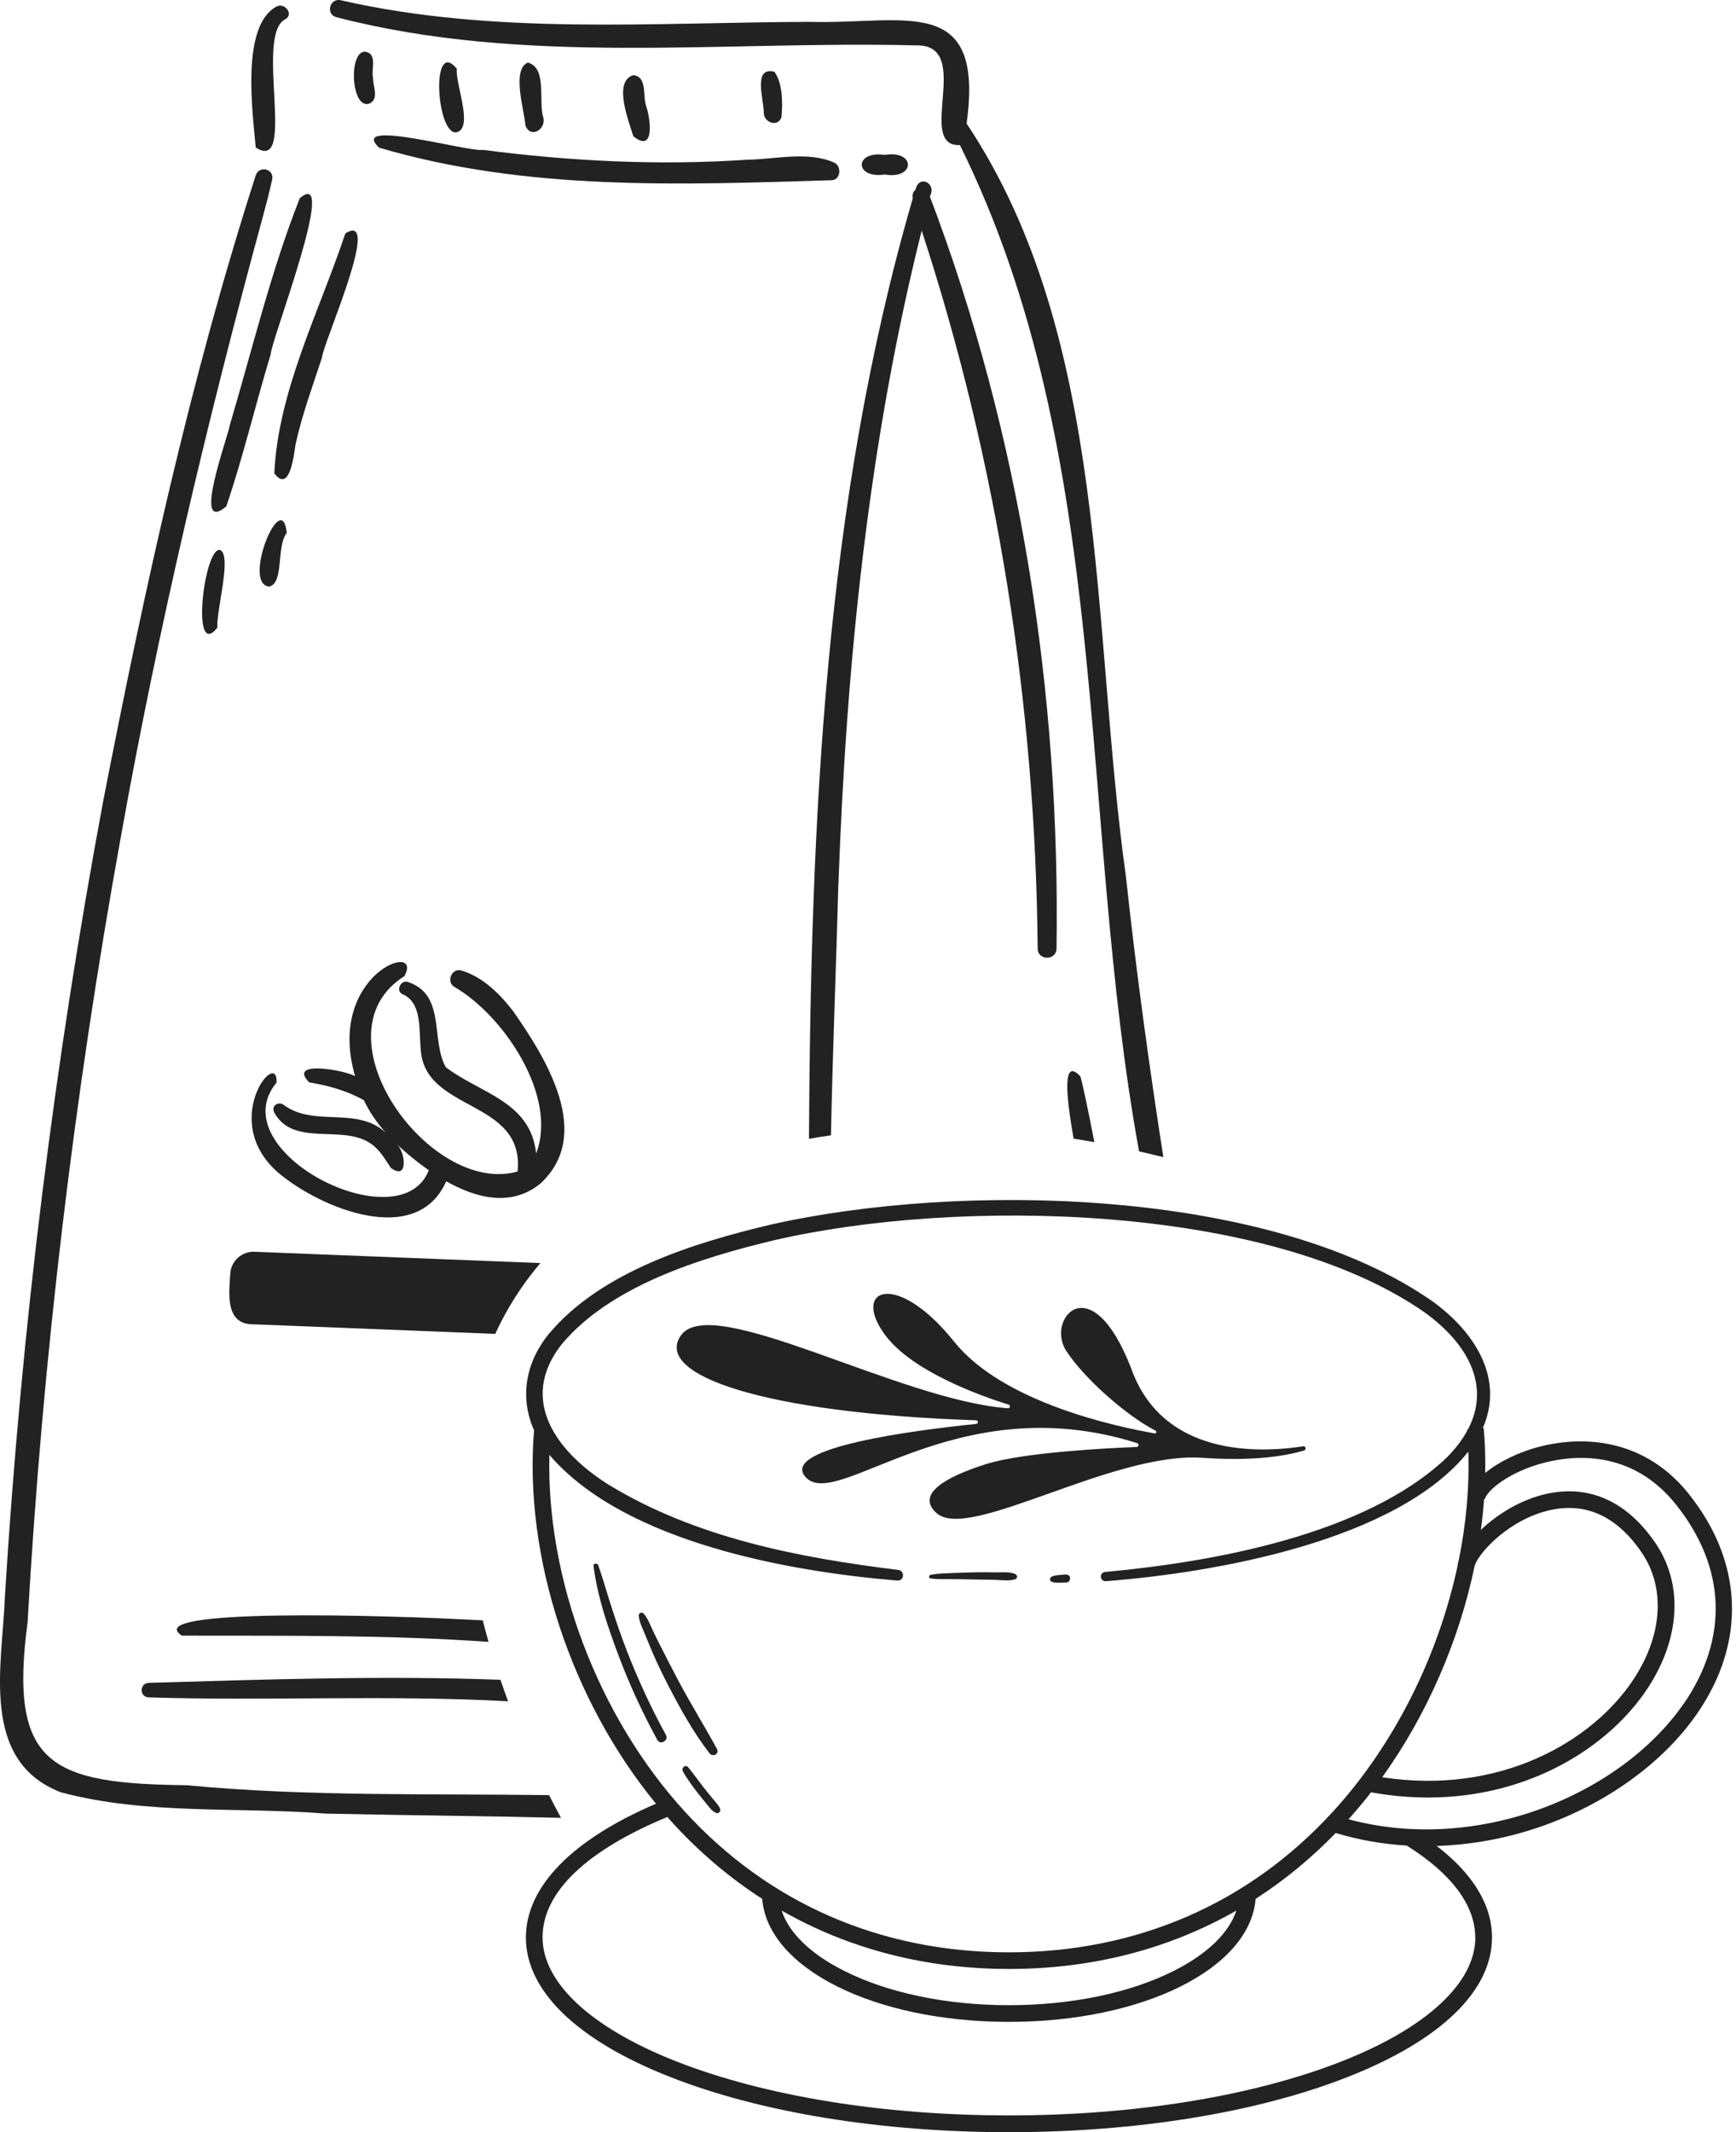 <?xml version="1.0" encoding="UTF-8"?>
<svg xmlns="http://www.w3.org/2000/svg" width="101" height="124" viewBox="0 0 101 124" fill="none">
  <path d="M48.779 51.416C49.239 38.635 50.511 25.847 53.624 13.41C58.033 26.894 60.247 41.015 60.371 55.173C60.382 55.87 61.448 55.87 61.468 55.173C61.691 40.355 59.378 25.317 54.096 11.419C54.53 10.666 53.455 10.118 53.266 11.03C53.131 11.142 53.052 11.331 53.108 11.523C47.959 29.246 47.169 47.815 47.065 66.229C47.482 66.156 47.91 66.088 48.345 66.023C48.441 61.149 48.647 56.276 48.776 51.416H48.779Z" fill="#222222"></path>
  <path d="M10.915 103.822C3.001 103.732 0.489 102.708 1.605 94.351C2.477 79.017 4.299 63.736 7.04 48.62C9.206 36.52 12.038 24.548 15.27 12.686C15.473 11.941 15.668 11.2 15.834 10.444C15.969 9.829 15.098 9.6 14.883 10.187C11.062 22.055 8.402 34.287 6.019 46.51C3.154 61.822 1.242 77.305 0.285 92.848C0.144 96.805 -1.209 102.378 3.526 104.228C8.495 105.562 13.846 105.068 18.962 105.472C23.446 105.568 28.049 105.607 32.64 105.717C32.437 105.348 32.203 104.905 31.946 104.397C24.927 104.301 17.865 104.487 10.912 103.825L10.915 103.822Z" fill="#222222"></path>
  <path d="M65.511 51.005C63.472 36.5 64.567 19.68 56.236 7.183C57.293 -0.443 52.623 1.429 47.112 1.271C38.025 1.297 28.768 2.058 19.836 0.016C19.191 -0.139 18.92 0.817 19.563 0.998C30.548 3.849 42.06 2.354 53.28 2.639C56.698 2.535 53.226 8.556 55.849 8.438C64.798 26.538 62.717 47.465 66.27 66.957C66.738 67.064 67.209 67.177 67.683 67.295C66.84 61.88 66.098 56.451 65.509 51.002L65.511 51.005Z" fill="#222222"></path>
  <path d="M8.656 97.867C8.106 97.889 8.103 98.699 8.656 98.713C15.585 98.927 22.616 98.558 29.56 98.939C29.41 98.532 29.261 98.115 29.117 97.689C22.3 97.438 15.472 97.669 8.656 97.867Z" fill="#222222"></path>
  <path d="M10.584 95.121C16.521 95.135 22.5 95.067 28.422 95.484C28.304 95.073 28.194 94.655 28.087 94.232C22.046 93.902 8.082 93.524 10.584 95.121Z" fill="#222222"></path>
  <path d="M16.241 68.243C18.666 70.265 24.253 72.586 25.96 68.697C27.692 69.676 29.739 70.214 31.431 68.838C34.545 65.99 31.778 61.562 29.872 58.829C29.096 57.819 28.117 56.832 26.86 56.443C26.284 56.265 25.923 57.111 26.451 57.402C29.319 59.071 32.472 63.764 31.192 67.081C30.876 64.041 27.92 63.584 25.937 62.064C25.043 60.484 25.963 57.839 23.726 57.105C23.306 56.967 23.004 57.644 23.422 57.819C24.578 58.313 24.363 59.94 24.474 60.941C24.612 64.723 30.526 63.857 30.114 68.127C25.023 69.594 18.181 60.14 23.529 56.767C24.682 54.649 18.94 56.66 20.658 62.585C20.099 62.247 16.684 61.615 17.987 62.946C19.092 63.127 20.195 63.434 21.171 63.984C21.49 64.664 21.93 65.296 22.432 65.86C20.734 64.32 18.286 65.564 16.515 64.263C16.199 64.018 15.764 64.314 15.95 64.692C17.064 66.728 19.893 65.369 21.552 66.494C22.102 66.858 22.384 67.394 22.739 67.921C23.774 68.683 23.594 67.005 23.086 66.539C23.664 67.092 24.287 67.594 24.947 68.057C23.3 72.296 12.775 66.948 16.089 62.963C16.207 60.89 12.668 65.203 16.238 68.243H16.241Z" fill="#222222"></path>
  <path d="M13.167 29.448C14.154 26.54 14.859 23.545 15.747 20.609C15.778 19.774 19.735 9.579 17.439 11.53C15.75 15.817 14.676 20.324 13.367 24.732C13.257 25.44 11.13 31.151 13.169 29.448H13.167Z" fill="#222222"></path>
  <path d="M12.837 31.999C11.903 31.596 11.057 38.484 12.645 36.505C12.575 35.549 13.483 32.382 12.837 31.999Z" fill="#222222"></path>
  <path d="M20.091 13.577C18.582 18.106 16.182 22.726 15.959 27.523C16.856 28.719 17.098 26.463 17.194 25.848C17.569 24.13 18.181 22.478 18.729 20.808C18.785 19.976 22.282 12.198 20.091 13.577Z" fill="#222222"></path>
  <path d="M16.684 30.994C16.402 28.27 14.059 33.966 15.661 34.112C16.544 33.918 16.061 31.764 16.684 30.994Z" fill="#222222"></path>
  <path d="M22.053 8.587C30.649 11.117 39.601 10.75 48.431 10.479C48.928 10.4 48.95 9.692 48.567 9.47C47.007 8.767 45.126 9.266 43.467 9.289C38.34 9.636 33.184 9.379 28.094 8.716C27.321 8.869 20.214 6.838 22.055 8.587H22.053Z" fill="#222222"></path>
  <path d="M51.48 10.15C53.27 10.446 53.27 8.712 51.48 9.008C49.689 8.746 49.689 10.409 51.48 10.15Z" fill="#222222"></path>
  <path d="M16.651 1.092C17.077 0.764 16.536 0.147 16.093 0.378C14 1.495 14.697 6.515 14.878 8.58C17.323 10.145 14.739 1.878 16.651 1.092Z" fill="#222222"></path>
  <path d="M21.274 3.008C20.279 2.892 20.397 6.296 21.449 6.039C22.086 5.8 21.697 5.021 21.703 4.531C21.581 4.034 21.973 3.152 21.274 3.008Z" fill="#222222"></path>
  <path d="M26.568 7.694C27.572 7.429 26.48 4.875 26.576 3.992C25.045 2.159 25.386 7.895 26.568 7.694Z" fill="#222222"></path>
  <path d="M31.604 6.818C31.319 5.893 31.844 3.922 30.704 3.64C29.748 4.066 30.513 6.42 30.569 7.311C30.89 8.084 31.796 7.506 31.604 6.818Z" fill="#222222"></path>
  <path d="M37.603 6.194C37.372 5.619 37.688 4.46 36.848 4.372C35.649 4.725 36.586 7.06 36.848 7.925C38.125 8.946 37.835 6.888 37.603 6.194Z" fill="#222222"></path>
  <path d="M45.467 6.815C45.538 6.006 45.541 4.833 45.053 4.173C43.753 3.846 44.472 5.89 44.435 6.587C44.472 7.142 45.259 7.416 45.467 6.812V6.815Z" fill="#222222"></path>
  <path d="M62.861 62.6C61.79 61.461 62.024 63.709 62.461 66.218C62.861 66.28 63.265 66.351 63.671 66.424C63.282 64.419 62.955 62.913 62.861 62.6Z" fill="#222222"></path>
  <path d="M14.82 72.795C14.064 72.764 13.427 73.345 13.396 74.09C13.334 75.139 13.077 76.975 14.648 77.012C14.648 77.012 22.189 77.311 28.811 77.573C29.469 76.14 30.332 74.758 31.44 73.455C24.392 73.176 14.82 72.798 14.82 72.798V72.795Z" fill="#222222"></path>
  <path d="M36.494 96.069C36.175 95.251 35.89 94.419 35.617 93.585C35.337 92.736 35.103 91.873 34.807 91.029C34.759 90.891 34.508 90.9 34.531 91.066C34.756 92.84 35.351 94.588 35.978 96.255C36.612 97.95 37.376 99.597 38.242 101.185C38.42 101.512 38.919 101.219 38.742 100.895C37.887 99.335 37.142 97.722 36.494 96.069Z" fill="#222222"></path>
  <path d="M41.098 104.898C41.259 105.09 41.434 105.352 41.679 105.437C41.815 105.485 41.927 105.341 41.899 105.217C41.871 105.093 41.784 104.991 41.708 104.89C41.626 104.783 41.533 104.684 41.448 104.58C41.282 104.382 41.121 104.185 40.963 103.982C40.647 103.579 40.354 103.158 40.027 102.766C39.883 102.594 39.627 102.814 39.725 102.998C39.971 103.457 40.295 103.886 40.616 104.298C40.774 104.501 40.935 104.701 41.101 104.898H41.098Z" fill="#222222"></path>
  <path d="M41.712 101.708C40.995 100.394 40.203 99.122 39.498 97.799C39.148 97.145 38.815 96.485 38.477 95.825C38.31 95.501 38.15 95.174 37.992 94.846C37.828 94.508 37.696 94.102 37.433 93.828C37.343 93.732 37.157 93.803 37.163 93.941C37.182 94.319 37.385 94.697 37.523 95.044C37.659 95.377 37.794 95.707 37.935 96.037C38.234 96.733 38.564 97.416 38.914 98.087C39.611 99.432 40.352 100.761 41.277 101.962C41.469 102.21 41.87 102.002 41.709 101.708H41.712Z" fill="#222222"></path>
  <path d="M98.255 86.881C95.285 83.169 91.249 83.708 89.65 84.111C88.364 84.436 87.194 85.017 86.41 85.66C86.424 84.78 86.399 83.908 86.323 83.054L86.266 83.059C87.518 80.208 85.86 77.52 83.389 75.715C73.921 69.045 55.824 68.729 44.813 71.225C40.354 72.283 34.933 73.955 31.904 77.608C30.514 79.345 30.26 81.359 31.072 83.178C30.463 90.528 33.219 98.879 38.166 104.897C33.278 106.984 30.596 109.731 30.596 112.673C30.596 115.781 33.577 118.663 38.995 120.79C44.266 122.86 51.266 123.999 58.7 123.999C66.135 123.999 73.135 122.86 78.406 120.79C83.821 118.663 86.805 115.781 86.805 112.673C86.805 110.789 85.694 108.967 83.584 107.351C85.595 107.289 87.634 106.919 89.614 106.237C93.433 104.92 96.758 102.522 98.737 99.657C101.603 95.508 101.428 90.852 98.252 86.881H98.255ZM85.798 91.047C86.069 90.237 87.876 88.319 90.22 87.814C92.296 87.369 94.07 88.19 95.494 90.26C96.907 92.31 96.738 95.071 95.049 97.646C92.643 101.307 87.231 104.409 80.417 103.357C83.028 99.716 84.893 95.41 85.798 91.047ZM31.966 84.605C32.003 84.65 32.04 84.695 32.079 84.74C36.442 89.684 45.871 91.396 52.205 91.918C52.603 91.944 52.667 91.354 52.264 91.3C46.449 90.587 40.47 89.425 35.416 86.348C32.452 84.487 30.111 81.466 32.663 78.197C35.506 74.773 40.783 73.146 45.016 72.133C55.64 69.663 73.781 69.942 82.915 76.344C85.505 78.231 86.703 80.665 85.403 83.133L85.352 83.138C85.352 83.164 85.355 83.189 85.358 83.215C85.065 83.748 84.659 84.281 84.123 84.811C79.401 89.253 70.599 90.838 64.293 91.419C64.146 91.43 64.036 91.56 64.048 91.707C64.059 91.856 64.189 91.966 64.335 91.955C70.565 91.475 81.263 89.648 85.426 84.419C85.496 86.495 85.299 88.635 84.864 90.765C84.839 90.841 84.819 90.914 84.808 90.982H84.819C83.705 96.25 81.144 101.434 77.54 105.368C72.647 110.713 66.129 113.539 58.697 113.539C51.266 113.539 44.751 110.713 39.855 105.368C34.787 99.835 31.777 91.834 31.964 84.608L31.966 84.605ZM71.93 111.11C71.502 112.411 70.249 113.629 68.301 114.613C65.745 115.902 62.336 116.613 58.703 116.613C55.071 116.613 51.661 115.902 49.105 114.613C47.154 113.629 45.904 112.413 45.476 111.11C49.39 113.347 53.861 114.506 58.706 114.506C63.551 114.506 68.021 113.347 71.933 111.11H71.93ZM85.835 112.67C85.835 115.313 82.997 117.941 78.053 119.882C72.892 121.907 66.019 123.023 58.7 123.023C51.382 123.023 44.508 121.907 39.347 119.882C34.403 117.941 31.566 115.313 31.566 112.67C31.566 110.027 34.141 107.608 38.828 105.667C38.933 105.786 39.037 105.904 39.141 106.02C40.721 107.746 42.464 109.218 44.345 110.428C44.669 114.467 50.854 117.583 58.697 117.583C66.541 117.583 72.728 114.467 73.05 110.431C74.72 109.356 76.279 108.076 77.712 106.598C79.038 107.001 80.422 107.244 81.838 107.328C84.447 108.958 85.829 110.806 85.829 112.676L85.835 112.67ZM97.939 99.101C96.075 101.8 92.925 104.065 89.298 105.315C85.688 106.558 81.869 106.725 78.457 105.8C78.911 105.295 79.348 104.773 79.768 104.232C80.91 104.44 82.019 104.536 83.085 104.536C88.99 104.536 93.627 101.58 95.861 98.179C97.776 95.263 97.939 92.099 96.295 89.71C94.216 86.689 91.732 86.495 90.017 86.867C88.505 87.191 87.121 88.054 86.156 88.971C86.238 88.37 86.3 87.772 86.342 87.177L86.39 87.186C86.472 86.729 87.747 85.595 89.89 85.053C91.65 84.608 94.975 84.334 97.499 87.487C100.43 91.151 100.588 95.277 97.945 99.104L97.939 99.101Z" fill="#222222"></path>
  <path d="M59.062 91.535C58.713 91.391 58.248 91.451 57.875 91.442C57.447 91.434 57.018 91.431 56.587 91.442C56.172 91.453 55.76 91.465 55.346 91.484C54.943 91.507 54.52 91.499 54.128 91.594C54.035 91.617 54.026 91.775 54.128 91.792C54.511 91.854 54.912 91.828 55.298 91.834C55.727 91.84 56.155 91.843 56.587 91.854C57.001 91.862 57.413 91.868 57.827 91.874C58.214 91.879 58.69 91.967 59.062 91.843C59.22 91.789 59.203 91.597 59.062 91.538V91.535Z" fill="#222222"></path>
  <path d="M62.025 91.567C61.96 91.561 61.889 91.575 61.825 91.581C61.754 91.587 61.687 91.592 61.619 91.598C61.54 91.603 61.458 91.609 61.379 91.629C61.348 91.637 61.317 91.646 61.286 91.654C61.244 91.666 61.204 91.688 61.165 91.705C61.108 91.728 61.083 91.806 61.089 91.863C61.097 91.925 61.142 91.976 61.202 91.996C61.264 92.015 61.323 92.024 61.388 92.035C61.472 92.046 61.551 92.046 61.636 92.043C61.703 92.043 61.768 92.041 61.836 92.038C61.92 92.038 62.008 92.038 62.09 92.021C62.203 91.998 62.27 91.874 62.256 91.767C62.25 91.719 62.231 91.668 62.194 91.635C62.146 91.592 62.095 91.573 62.031 91.567H62.025Z" fill="#222222"></path>
  <path d="M66.159 83.927C66.28 83.967 66.258 84.145 66.131 84.15C64.399 84.218 59.548 84.463 57.379 85.143C54.996 85.89 53.262 86.906 54.491 87.997C56.37 89.67 64.704 84.415 69.95 84.779C72.964 84.988 74.831 84.666 75.872 84.353C76.022 84.308 75.971 84.088 75.819 84.111C73.356 84.489 67.637 84.793 65.795 79.533C63.457 73.56 60.851 76.73 62.024 78.546C63.059 80.148 65.53 82.331 67.231 83.203C67.318 83.248 67.276 83.377 67.18 83.361C65.005 82.974 58.375 81.595 55.512 78.025C52.136 73.817 49.488 74.959 51.513 77.661C53.087 79.759 57.013 81.166 58.685 81.691C58.803 81.728 58.77 81.905 58.646 81.897C52.362 81.46 41.413 75.125 39.617 77.661C37.998 79.948 44.38 82.179 56.79 82.599C56.92 82.605 56.931 82.794 56.801 82.808C53.197 83.177 45.435 84.181 46.84 85.868C48.625 88.008 55.529 80.563 66.162 83.927H66.159Z" fill="#222222"></path>
</svg>
